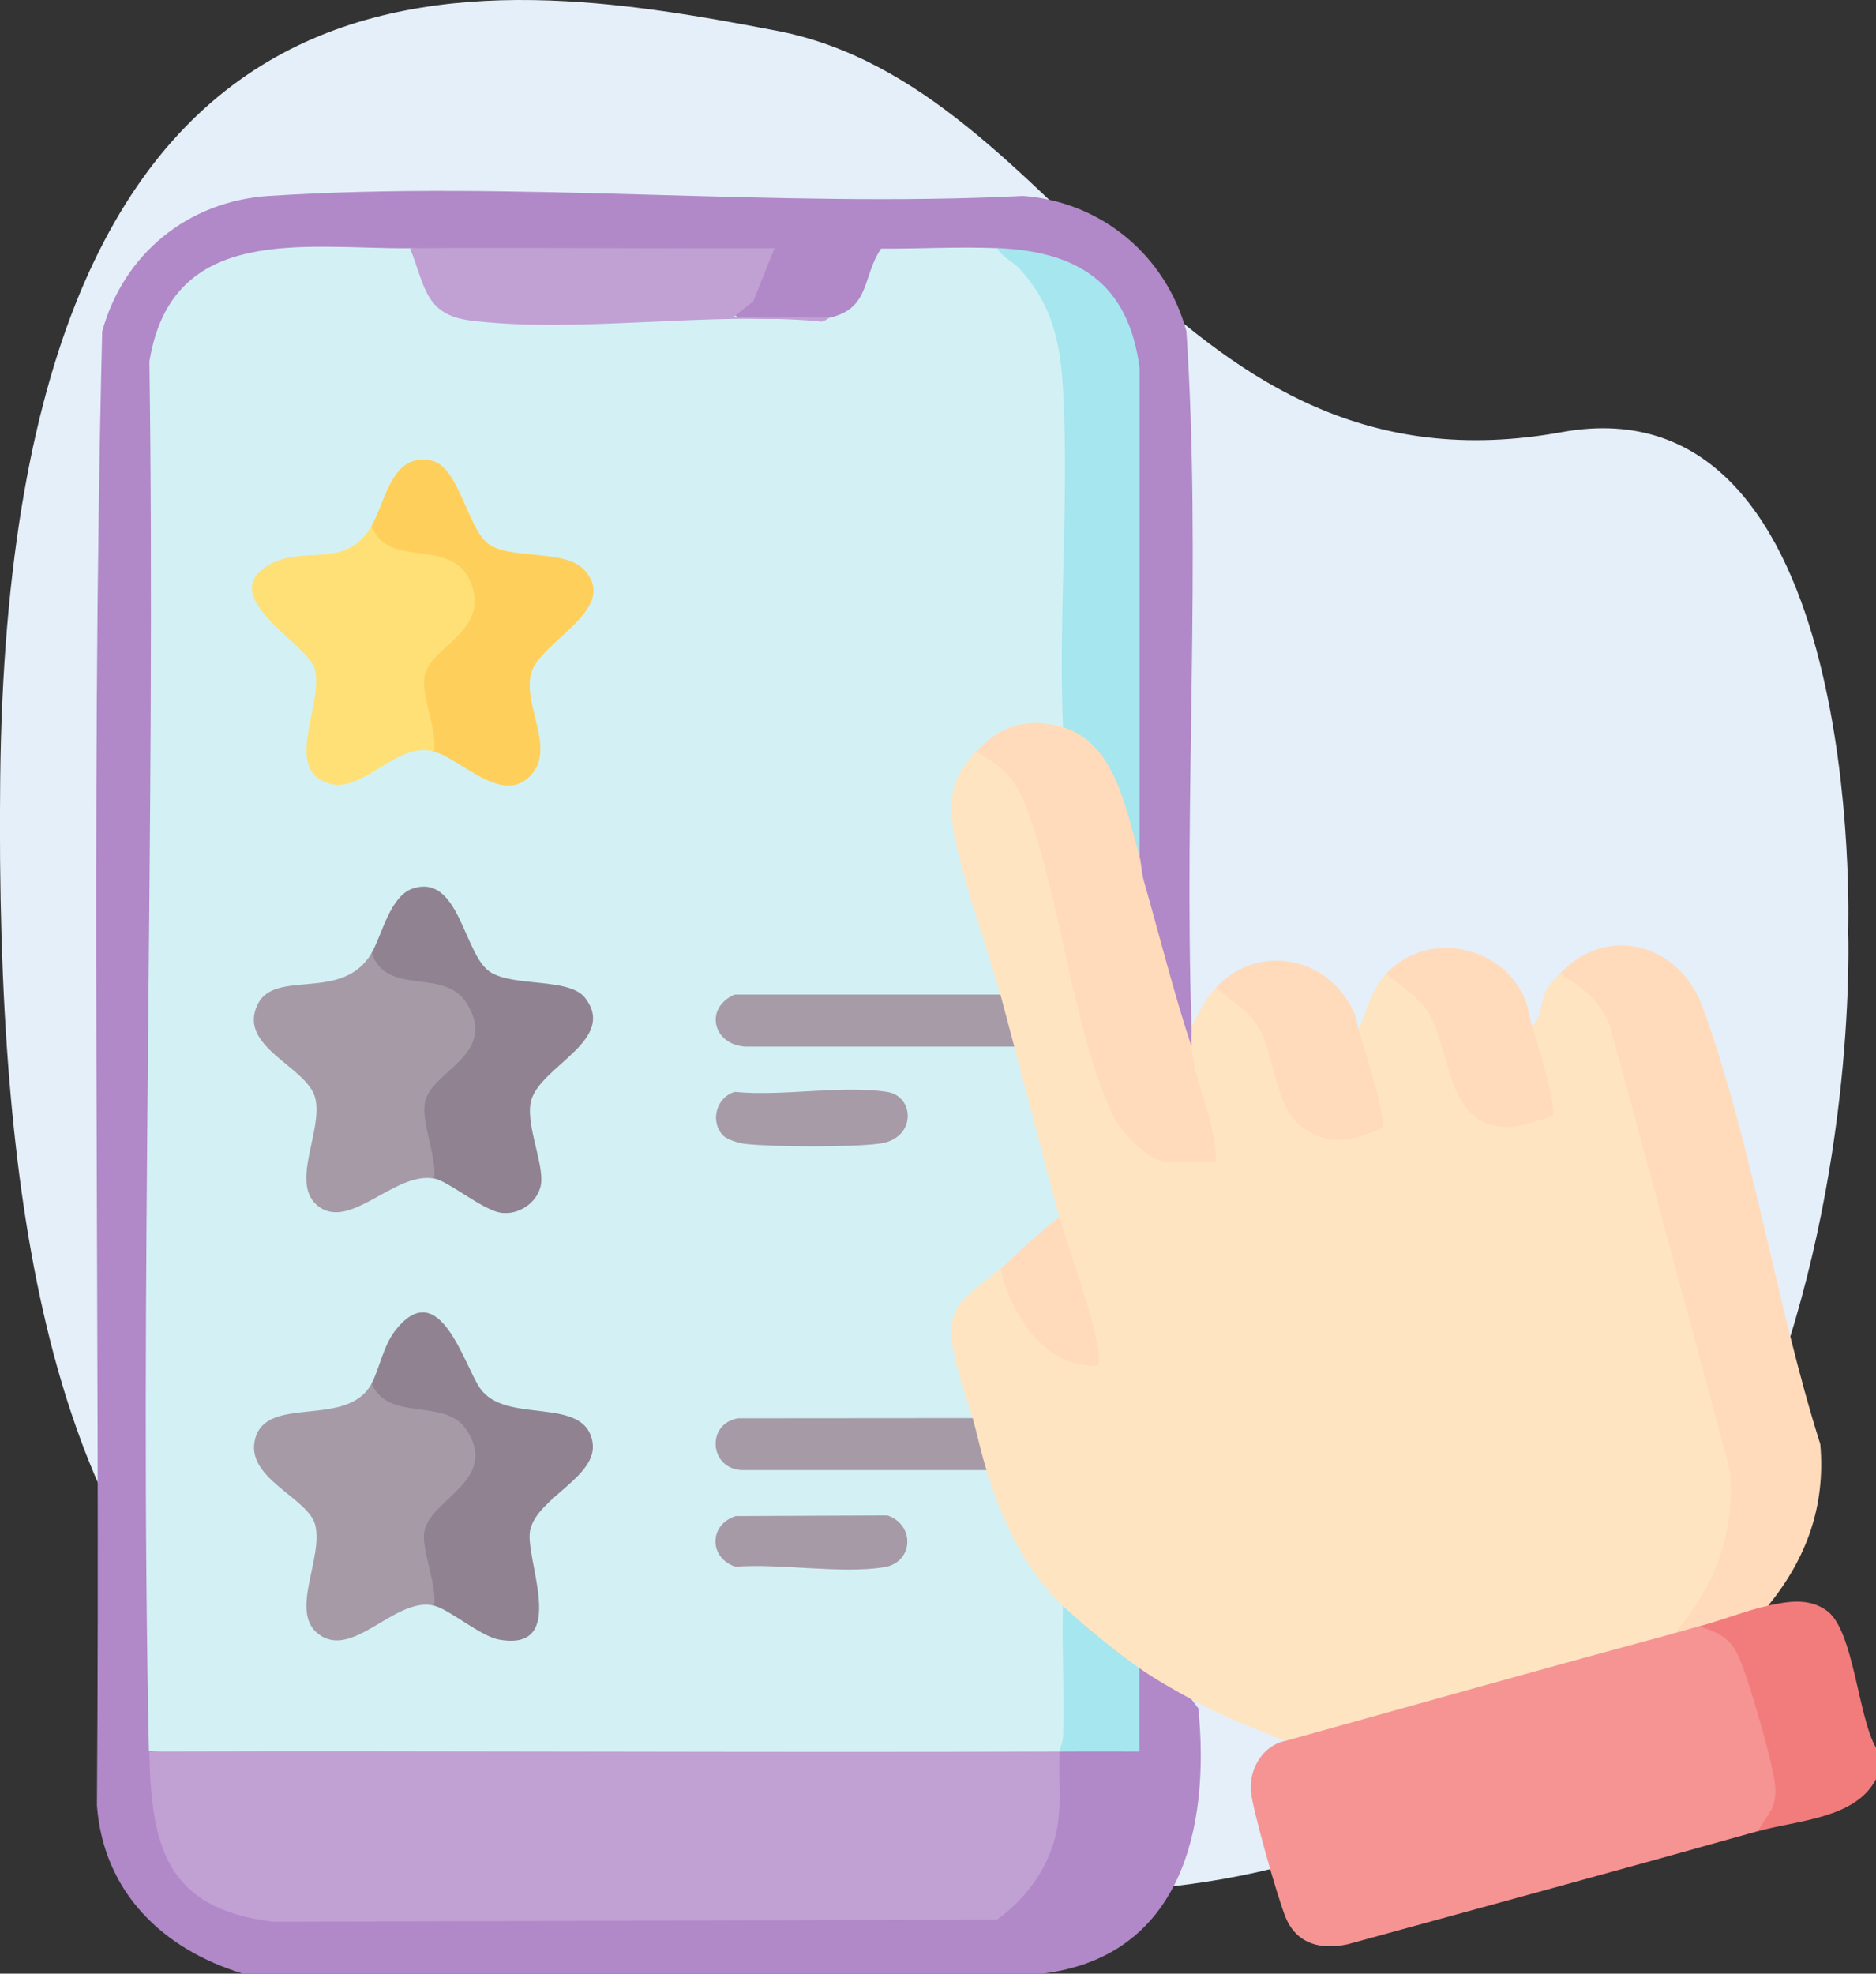 <?xml version="1.0" encoding="UTF-8"?>
<svg id="Layer_2" data-name="Layer 2" xmlns="http://www.w3.org/2000/svg" viewBox="0 0 203.03 213.55">
  <rect x="0" y="0" width="203.03" height="213.55" fill="#333333" stroke="none"/>
  <defs>
    <style>
      .cls-1 {
        fill: #fee077;
      }

      .cls-2 {
        fill: #a6e6ef;
      }

      .cls-3 {
        fill: #fee4c1;
      }

      .cls-4 {
        fill: #a69aa6;
      }

      .cls-5 {
        fill: #a5e6ef;
      }

      .cls-6 {
        fill: #c1a0d4;
      }

      .cls-7 {
        fill: #d3f1f5;
      }

      .cls-8 {
        fill: #b188c8;
      }

      .cls-9 {
        fill: #ffdbbb;
      }

      .cls-10 {
        fill: #e4eff9;
      }

      .cls-11 {
        fill: #f27c7c;
      }

      .cls-12 {
        fill: #fed05b;
      }

      .cls-13 {
        fill: #a69ba7;
      }

      .cls-14 {
        fill: #908290;
      }

      .cls-15 {
        fill: #f69494;
      }
    </style>
  </defs>
  <g id="Layer_1-2" data-name="Layer 1">
    <path class="cls-10" d="M.02,84.37C1.02-11.13,52.51-2.71,84.02,3.32c31.51,6.02,42.91,51.09,85,43.44,33-6,31,54,31,54,0,0,4.1,104-85,104S-.98,179.87.02,84.37Z"/>
    <g>
      <path class="cls-8" d="M128.95,111c1.09.39,1.04,1.84,0,2.25-.32-.36-.63-.72-.89-1.12s-.51-.78-.64-1.2c-1.54-5.12-2.97-10.28-4.36-15.44-.49-1.2-.41-2.16.24-2.9l-.75-5.42.02-47.31c-.64-7.26-5.7-11.74-12.87-12.14l-1.81-.87-1.93.7c-3.72.01-7.12.05-10.21.12-.55,1.58-1.73,4.56-2.69,5.77-.63.8-2.54,2.07-3.22.92-1.24.08-10.67.36-10.83-.16-.06-.17-.03-.37.02-.57,1.89-1.31,3.13-3.34,3.71-6.09-12.83.4-25.63.17-38.39-.69l-.74.75-9.17-.16c-7.3-.68-17.46,2.98-17.49,11.71-.16,47.25-.21,94.51-.2,141.76,0,2.88-.28,5.74-.6,8.6l.77.86c.24,10.03,2.11,15.09,12.62,16.81l78.09-.16c5.71-4.15,6.8-10.22,6.25-16.8l.78-.72c2.57-.8,5.23-.81,7.9-.77v-7.71s.75-.53.75-.53c1.71-.2,5.06,1.76,5.64,3.38l.74.98c1.29,12.96-1.84,26.86-16.9,28.7H26.3c-8.67-2.63-15.1-8.81-15.81-18.2.4-53.14-.73-106.43.57-159.49,2.32-8.42,9.3-14.09,18.04-14.66,26.53-1.73,54.91,1.34,81.63,0,8.52.64,15.47,6.49,17.67,14.65,1.63,24.9-.28,50.17.55,75.14Z"/>
      <path class="cls-11" d="M203.03,189.13v3.38c-2.24,4.28-8.45,4.42-12.78,5.63-.56-.58-.27-1.5.85-2.76,1.02-2.63-2.76-15.76-5.03-17.66-1.2-.4-1.94-.98-2.21-1.75.24-1.1,5.91-2.92,6.65-2.82.36.05.64.3.87.57,2.19-.47,4.45-.84,6.37.59,2.88,2.14,3.34,11.51,5.29,14.81Z"/>
      <path class="cls-3" d="M105.64,81.32c2.06-.74,4.91,2.75,5.66,4.62,2.67,7.92,4.82,16.03,6.44,24.31.81,5.5,2.87,9.98,6.16,13.44,1,.55,1.75,1.2,2.24,1.96.48-1.22,4.86-1.17,5.45,0l-.76-.74c-.71-3.61-1.55-7.2-2.53-10.76l.66-.89c-.06-.74.02-1.51,0-2.25.96-1.66,1.28-2.69,2.63-4.13,1.04-.52,2.8,1.11,3.62,1.93,1.11,1.12,1.98,2.2,2.44,3.73,1.33,6.27,3.62,12.78,11.26,8.91-.6-3.17-1.42-6.28-2.46-9.35l.55-.72c1.13-2.21,1.2-4.06,3.01-6.01l.92-.21c4.43,2.53,5.64,6.49,6.79,11.09,2.03,5.26,4.27,5.85,9.64,3.94-.48-2.87-1.19-5.69-2.12-8.47l.56-.72c1.06-.79.87-2.36,1.44-3.63.4-.9.95-1.34,1.57-2,2.56-.49,5.17,3.11,6.15,5.38l12.97,48.07c.57,6.31-1.22,14.29-6.71,17.92-13.7,4.91-27.82,8.89-42.11,11.65-3.46-1.38-6.87-2.73-10.15-4.51-1.79-.97-4-2.22-5.64-3.38l-.9.28c-2.39-1.39-6.38-4.57-7.38-7.04-.27,0-.53,0-.78-.07-1.36-.32-3.85-4.43-4.67-5.87-1.37-2.41-3.36-6.09-2.82-8.71-1.5-.76-2.32-4.19-1.5-5.63l-.87-.29c-1.34-2.79-2.96-9.11-1.45-11.92.71-1.33,3.9-4.47,5.32-3.94l.87.39c1.19,4.3,4.15,9.13,9.07,9.33-.97-4.8-2.31-9.52-4-14.17l.45-1.18c-2.72-5.76-4.35-12.06-4.89-18.41-1.41-1.66-1.9-3.49-1.5-5.63l-.9-.42c-1.73-4.75-5.76-16.63-5.03-21.26.25-1.6,1.47-4.88,3.29-4.61Z"/>
      <path class="cls-9" d="M191.37,173.73c-2.24.48-5.13,1.62-7.52,2.25-.56,1.22-1.51,1.5-2.63.75,4.39-5.09,6.66-10.98,5.97-17.8l-12.93-47.93c-1.14-2.79-2.96-4.15-5.45-5.64,5.12-5.45,12.94-3.24,15.43,3.55,5.38,14.71,7.98,32.27,12.76,47.35.59,6.68-1.48,12.35-5.63,17.46Z"/>
      <path class="cls-9" d="M147,111.37c.59,1.72,2.95,9.41,2.65,10.65-2.88,1.31-5.6,2.02-8.42.19-3.37-2.19-3.12-7.82-5.06-11.1-1.11-1.87-3.03-2.86-4.59-4.24,4.78-5.1,12.65-3.22,15.13,3.12.21.54.17,1.03.29,1.38Z"/>
      <path class="cls-9" d="M165.8,111c.42,1.33,2.8,9.05,2.22,9.73-.13.16-3.57,1.1-3.95,1.14-7.83.85-6.82-8.3-9.61-12.5-1.17-1.75-2.94-2.67-4.45-4.01,4.36-4.69,12.32-3.21,14.94,2.54.49,1.07.54,2.11.85,3.09Z"/>
      <path class="cls-7" d="M44.35,26.85l.83.24c1.9,6.2,3.08,7.06,9.97,7.21,7.98.08,15.96-.09,23.94-.54l.9.67c3.35.13,6.63.11,9.86-.07,4.34-1.03,3.44-4.37,5.5-7.46,4.17.02,8.38-.22,12.54-.05,6.85,2.74,7.96,11.46,8.02,18.1.1,10.37.02,20.79-.21,31.16-.02.9-.35,1.76-.67,2.58l-.92.54c-2.75-.69-5.45.08-7.44,2.09h-1.05c-1.89,2.06-2.84,3.93-2.63,6.94.31,4.61,3.91,14.32,5.26,19.35l-.35.75-28.25-.02c-2.44,1.3-1.61,3.94,1,4.16h28.64s.46.74.46.74c1.66,6.12,3.23,12.28,4.89,18.41-1.09,2.28-3.94,4.97-6.39,5.63-1.77,1.62-4.81,3.15-5.24,5.85s1.45,7.46,2.23,10.31l-.35.75-24.94.02c-2.59.5-2.25,3.96.31,4.13h26.02s.46.74.46.74c1.81,5.55,4.01,10.52,8.27,14.65.33.63.68,1.29.72,2.02.23,3.84.3,8.53.03,12.33-.06.86-.2,1.37-1.13,1.43-5.04.43-10.09.7-15.15.79-27.76.49-55.63.08-83.36-.79-1.07-50.08.76-100.3.05-150.4,2.44-14.99,16.76-12.18,28.15-12.25Z"/>
      <path class="cls-6" d="M114.67,189.51c-.19,4.49.62,7.61-1.43,11.9-1.2,2.51-3.1,4.71-5.35,6.3l-78.4.22c-11.63-1.45-13.12-8.3-13.33-18.42,32.83-.1,65.68.13,98.51,0Z"/>
      <path class="cls-9" d="M115.04,78.69c1.21-1.13,3.17.76,4.12,1.78,3.03,3.24,3.72,7.91,4.15,12.12.21.72.22,1.79.48,2.71,1.71,5.98,3.22,12.04,5.16,17.95.34,4.22,2.72,8.24,2.63,12.4h-5.45c-1.84,0-4.86-3.24-5.64-4.88-4.38-9.27-5.64-23.44-9.42-33.42-1.19-3.14-2.57-4.37-5.44-6.03,2.6-2.83,5.61-3.74,9.4-2.63Z"/>
      <path class="cls-5" d="M123.31,92.59c-1.44-4.95-2.64-12.25-8.27-13.9-.5-11.93.66-24.39.02-36.27-.28-5.22-1.09-9.36-4.71-13.33-.8-.87-1.87-1.23-2.45-2.25,8.74.35,14.22,3.78,15.43,12.95v52.79Z"/>
      <path class="cls-6" d="M44.35,26.85c13.15-.09,26.33.06,39.48,0l-2.31,5.76-2.2,1.74h10.53c-.25.06-.74.61-1.27.41-11.87-1.06-26.01,1.34-37.6-.07-5.08-.62-4.97-3.85-6.62-7.85Z"/>
      <path class="cls-2" d="M123.31,180.49v9.02c-2.88,0-5.77-.01-8.65,0,.01-.31.37-.95.39-1.66.15-4.69-.14-9.42-.02-14.11,2.03,1.97,5.94,5.11,8.27,6.76Z"/>
      <path class="cls-15" d="M183.85,175.98c3.42.98,3.99,2.12,5.07,5.26.83,2.42,3.1,9.99,3.21,12.22.04.79-.05,1.53-.37,2.25l-1.52,2.42c-14.76,4.15-29.56,8.17-44.35,12.23-2.86.62-5.44.06-6.69-2.75-.83-1.86-3.7-11.99-3.83-13.85-.17-2.38,1.31-4.93,3.74-5.39,14.02-3.9,28.05-7.87,42.11-11.65.88-.24,1.75-.52,2.63-.75Z"/>
      <path class="cls-13" d="M108.27,107.61c.5,1.87,1,3.76,1.5,5.63h-29.15c-3.54-.26-4.38-4.23-1.11-5.63h28.75Z"/>
      <path class="cls-4" d="M105.27,153.44c.5,1.8.94,3.91,1.5,5.63h-26.52c-3.52-.19-3.82-5.07-.35-5.61l25.36-.02Z"/>
      <path class="cls-9" d="M114.67,131.66c1.21,4.45,3.48,10.01,4.2,14.44.1.63.2,1.07-.09,1.69-5.74.21-9.35-5.54-10.5-10.49,2.1-1.92,4.12-3.92,6.39-5.63Z"/>
      <path class="cls-4" d="M46.98,127.52c-4.31-.83-9.31,5.97-12.76,2.8-2.74-2.52.77-8.11-.11-11.53s-8.51-5.5-6.21-10.15c1.9-3.84,9.22-.17,12.32-5.53l.86.13c1.45,1.74,3.66,2.6,6.63,2.58,4.19.97,6.04,6.13,2.75,9.3-4.26,3.21-4.34,5.21-2.85,10.07.42,1.32.21,2.1-.63,2.33Z"/>
      <path class="cls-1" d="M46.98,81.32c-3.83-1.18-7.71,4.44-11.2,3.51-5.39-1.43-.58-8.8-1.75-12.55-.83-2.66-10.87-7.8-4.86-11.2,3.78-2.14,8.26.62,11.04-4.18l.86.1c1.48,1.7,3.67,2.57,6.58,2.6,7.46,2.41,4.35,8.99-.32,12.44l-.63,1.17c.26,2.55.61,5.1,1.06,7.66l-.79.45Z"/>
      <path class="cls-4" d="M46.98,173.73c-4.24-1.03-8.86,6.02-12.6,3.01-3.02-2.43.64-8.22-.27-11.75-.77-2.96-7.61-5.01-6.5-9.3,1.25-4.84,10-1.07,12.61-6l.86.05c.43.8,1.2,1.31,2.05,1.56,9.4.44,12.34,6.65,4.43,12.92l-.85,1.42c.26,2.55.62,5.12,1.07,7.69l-.79.39Z"/>
      <path class="cls-14" d="M46.98,173.73c.35-2.27-1.39-5.96-1.06-7.98.56-3.55,8.21-5.56,4.54-11.08-2.33-3.49-8.44-.73-10.24-4.98.86-1.63,1.25-4.09,2.63-5.82,4.72-5.89,7.34,3.77,9.09,6.32,2.78,4.05,11.37.73,12.19,5.88.6,3.72-5.99,5.96-6.75,9.49-.66,3.05,4.28,13.19-3.35,11.85-2.03-.36-5.39-3.27-7.04-3.67Z"/>
      <path class="cls-12" d="M46.98,81.32c.31-2.39-1.32-5.78-1.06-7.98.39-3.34,7.02-4.85,5.09-10.14s-8.98-1.43-10.8-6.3c1.53-2.65,2.18-8.02,6.5-7.06,3.03.67,3.9,7.57,6.3,9.12s8.12.5,10.15,2.63c4.08,4.29-4.69,7.71-5.68,11.28-.92,3.33,2.62,8.01.06,10.92-3.05,3.47-7.35-1.48-10.55-2.46Z"/>
      <path class="cls-14" d="M46.98,127.52c.32-2.43-1.44-6.04-.98-8.28.7-3.41,8.06-5.16,4.45-10.77-2.45-3.81-8.57-.59-10.23-5.37,1.14-1.97,1.99-6.19,4.5-6.98,5-1.57,5.47,7.15,8.3,9.03,2.54,1.68,8.6.58,10.32,2.84,3.47,4.56-4.82,7.35-5.85,11.07-.64,2.31,1.15,6.29,1.1,8.65-.05,2.21-2.4,3.91-4.54,3.48-1.96-.39-5.54-3.39-7.05-3.68Z"/>
      <path class="cls-4" d="M79.59,164.04l16.46-.07c3.01,1.03,2.83,5.1-.39,5.61-4.68.74-11.19-.44-16.07-.06-2.88-.95-2.88-4.53,0-5.47Z"/>
      <path class="cls-13" d="M78.3,122.91c-1.49-1.49-.83-4.16,1.22-4.77,5.06.52,11.65-.75,16.51.01,2.98.47,3.15,5.02-.76,5.58-2.95.42-11.61.38-14.64.04-.62-.07-1.92-.45-2.33-.87Z"/>
    </g>
  </g>
</svg>
